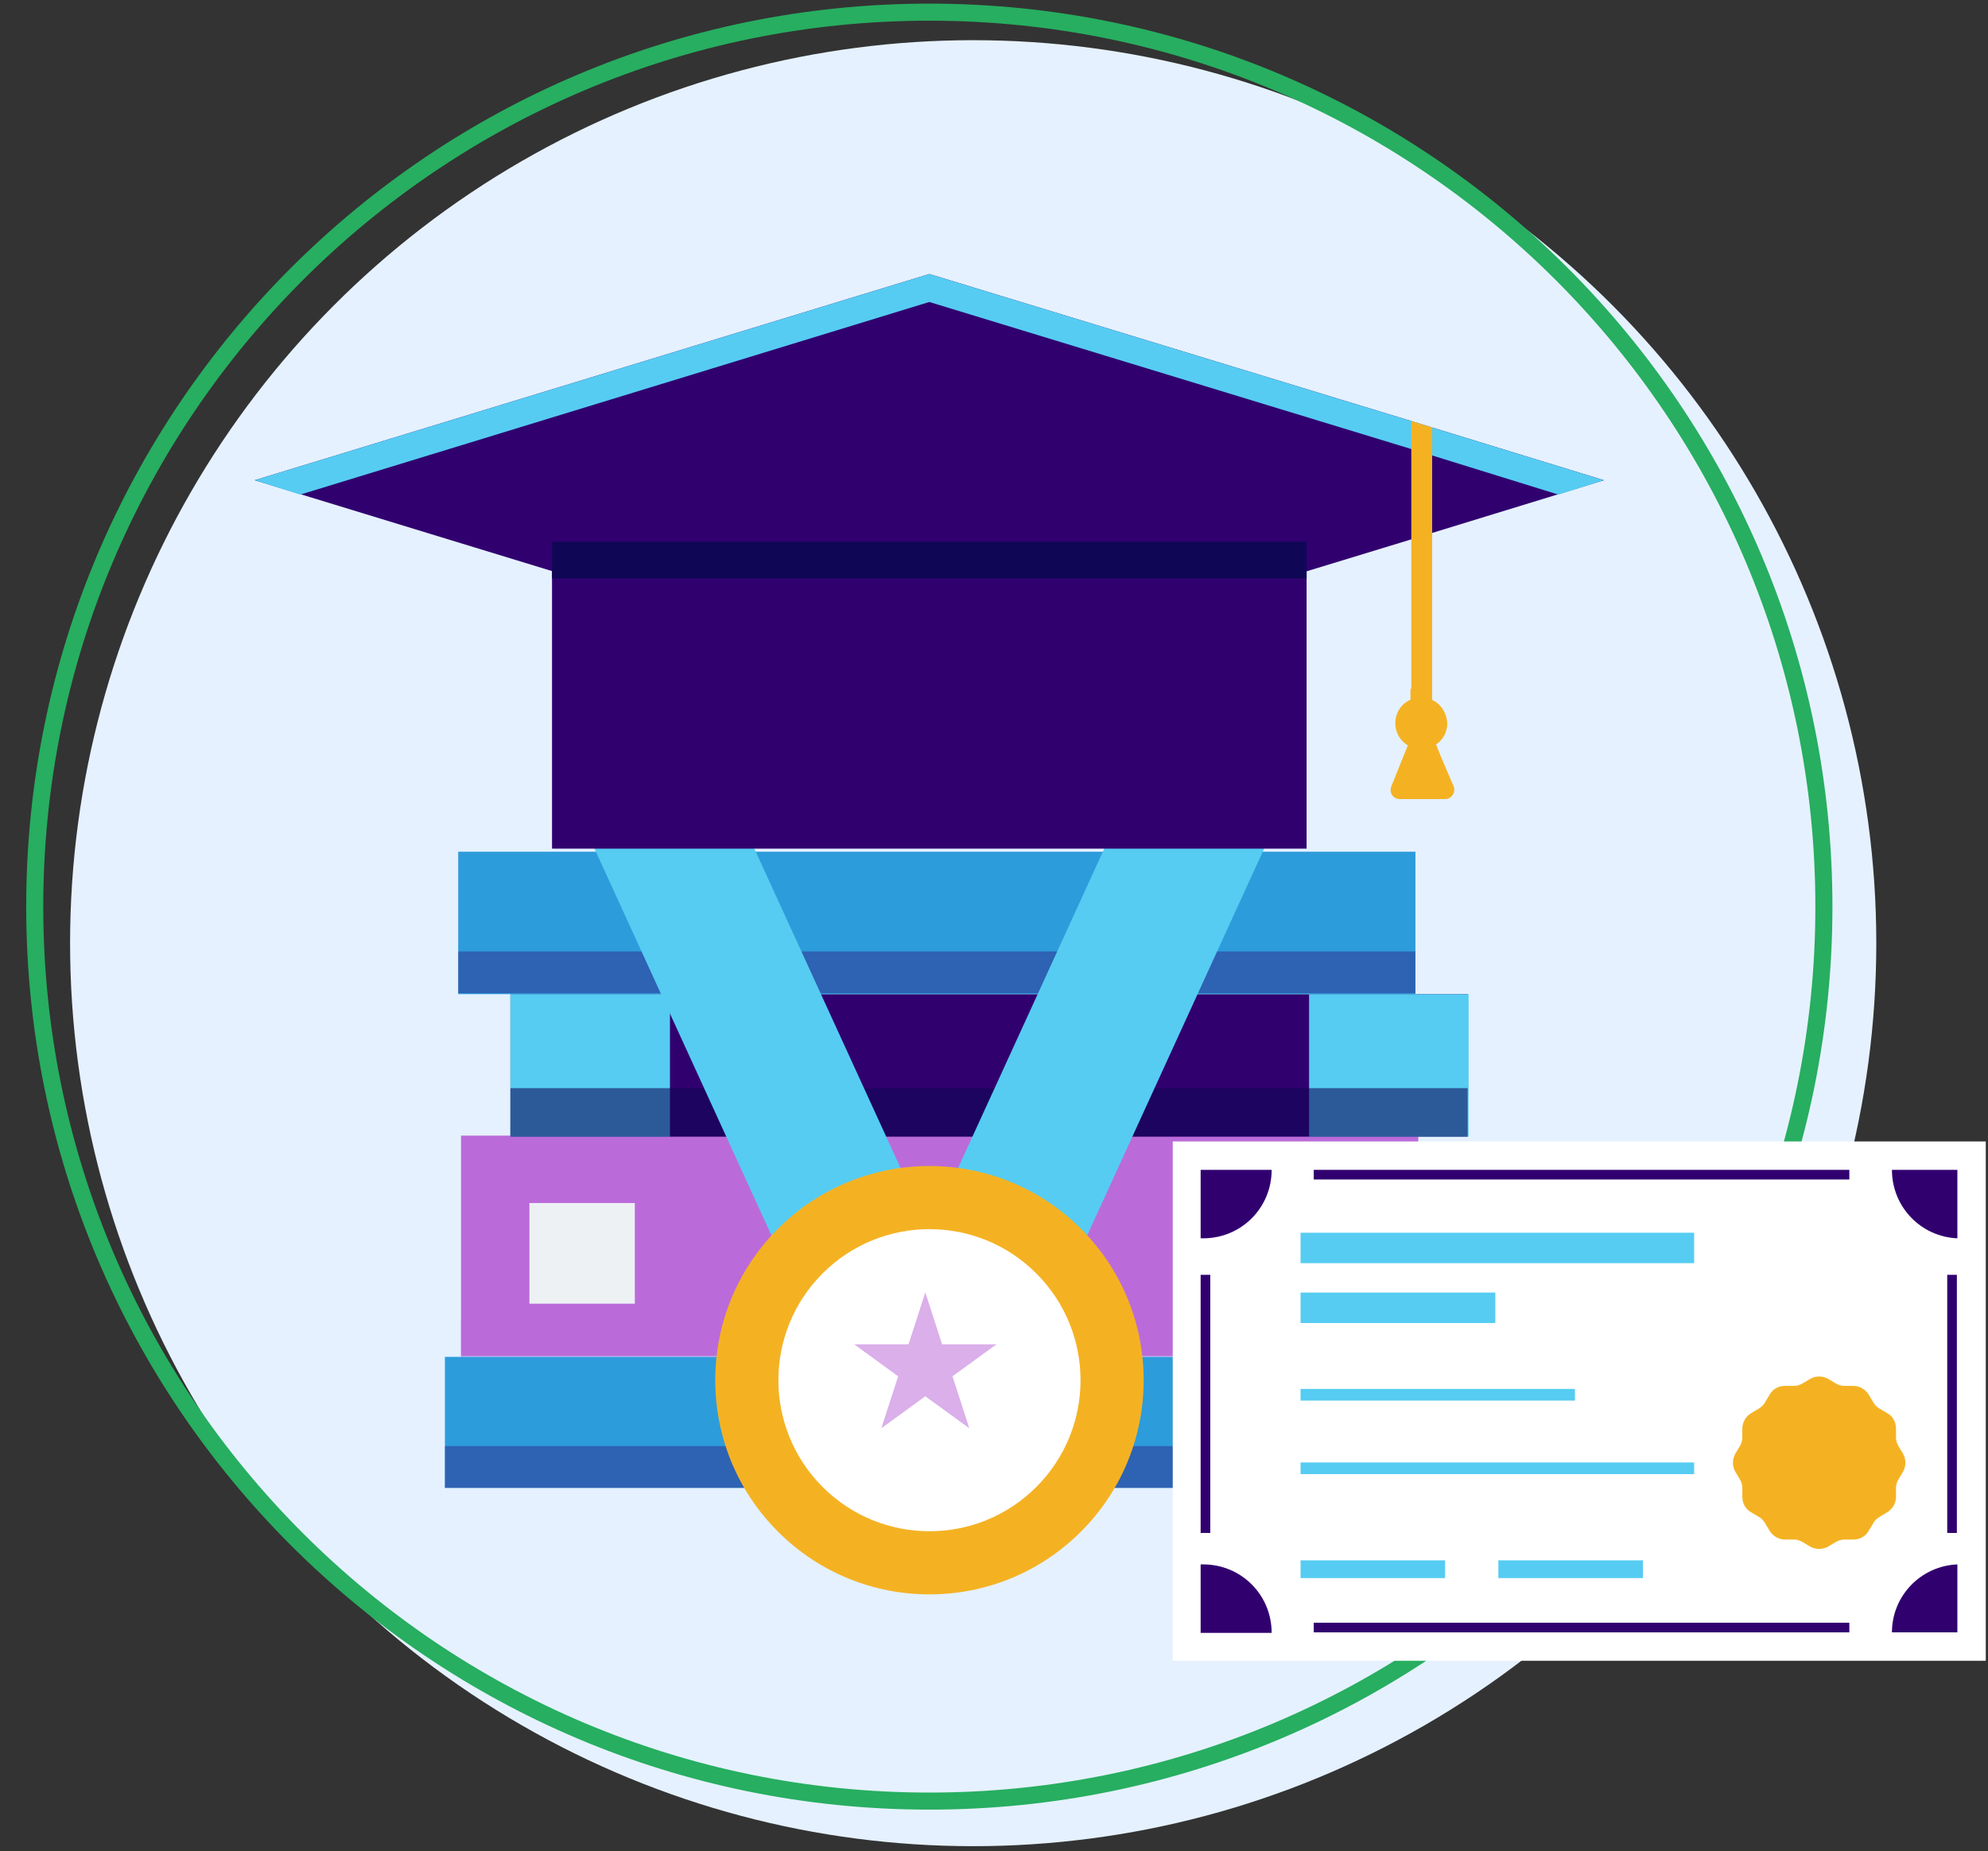 <svg width="233" height="217" viewBox="0 0 233 217" fill="none" xmlns="http://www.w3.org/2000/svg">
<rect x="0" y="0" width="233" height="217" fill="#333333" stroke="none"/>
<ellipse cx="114.061" cy="110.558" rx="105.847" ry="105.847" fill="#E5F1FF"/>
<path d="M213.766 106.273C213.766 164.178 166.824 211.12 108.919 211.12C51.013 211.12 4.071 164.178 4.071 106.273C4.071 48.367 51.013 1.425 108.919 1.425C166.824 1.425 213.766 48.367 213.766 106.273Z" stroke="#27AE60" stroke-width="2"/>
<mask id="mask0_5556_85040" style="mask-type:alpha" maskUnits="userSpaceOnUse" x="8" y="4" width="212" height="213">
<ellipse cx="114.061" cy="110.558" rx="105.847" ry="105.847" fill="#EEEEFF"/>
</mask>
<g mask="url(#mask0_5556_85040)">
<path d="M166.226 133.115H54.036V158.936H166.226V133.115Z" fill="#BB6BD9"/>
<path opacity="0.58" d="M166.226 154.595H54.036V159.047H166.226V154.595Z" fill="#BB6BD9"/>
<path d="M172.014 116.531H59.824V133.226H172.014V116.531Z" fill="#31006F"/>
<path d="M78.522 116.531H59.824V133.226H78.522V116.531Z" fill="#56CCF2"/>
<path d="M172.126 116.531H153.427V133.226H172.126V116.531Z" fill="#56CCF2"/>
<path d="M165.893 99.836H53.703V116.531H165.893V99.836Z" fill="#2D9CDB"/>
<path opacity="0.37" d="M165.893 111.523H53.703V116.42H165.893V111.523Z" fill="#31006F"/>
<path d="M74.404 141.017H62.05V152.815H74.404V141.017Z" fill="#EDF1F4"/>
<path d="M158.324 141.017H145.97V152.815H158.324V141.017Z" fill="#EDF1F4"/>
<path d="M174.018 159.048H52.145V174.407H174.018V159.048Z" fill="#2D9CDB"/>
<path d="M126.937 159.048H99.224V174.407H126.937V159.048Z" fill="#EDF1F4"/>
<path opacity="0.37" d="M174.018 169.51H52.145V174.407H174.018V169.51Z" fill="#31006F"/>
<path opacity="0.58" d="M172.014 127.55H59.824V133.226H172.014V127.55Z" fill="#0F0756"/>
<path d="M108.919 152.894V144.276L88.121 98.84H69.385L94.117 152.894H108.919Z" fill="#56CCF2"/>
<path d="M123.72 152.894L148.453 98.84H129.716L108.918 144.276V152.894H123.72Z" fill="#56CCF2"/>
<path d="M126.689 179.537C136.494 169.732 136.494 153.835 126.689 144.03C116.885 134.225 100.988 134.225 91.183 144.03C81.378 153.835 81.378 169.732 91.183 179.537C100.988 189.341 116.885 189.341 126.689 179.537Z" fill="#F4B223"/>
<path d="M108.918 184.746C121.595 184.746 131.871 174.47 131.871 161.794C131.871 149.118 121.595 138.842 108.918 138.842C96.242 138.842 85.966 149.118 85.966 161.794C85.966 174.47 96.242 184.746 108.918 184.746Z" fill="#F4B223"/>
<path d="M121.456 174.303C128.37 167.389 128.37 156.178 121.456 149.263C114.541 142.349 103.331 142.349 96.416 149.263C89.501 156.178 89.501 167.389 96.416 174.303C103.331 181.218 114.541 181.218 121.456 174.303Z" fill="white"/>
<path opacity="0.54" d="M108.45 151.489L110.418 157.578H116.788L111.636 161.326L113.603 167.415L108.45 163.668L103.298 167.415L105.265 161.326L100.113 157.578H106.483L108.45 151.489Z" fill="#BB6BD9"/>
<path d="M187.987 56.289L167.845 62.472L165.41 63.222L108.919 80.459L29.851 56.289L108.919 32.119L165.41 49.356L167.845 50.106L187.987 56.289Z" fill="#31006F"/>
<path d="M108.919 35.398L165.41 52.635L167.845 53.385L182.647 57.975L187.987 56.289L167.845 50.106L165.41 49.356L108.919 32.119L29.851 56.289L35.191 57.975L108.919 35.398Z" fill="#56CCF2"/>
<path d="M153.137 63.503H64.7V99.477H153.137V63.503Z" fill="#31006F"/>
<path d="M167.845 50.106V85.799H165.409V49.357L167.189 49.919L167.845 50.106Z" fill="#F4B223"/>
<path d="M167.845 50.106V85.799H167.189V49.919L167.845 50.106Z" fill="#F4B223"/>
<path d="M167.845 86.361H165.41L163.068 92.17C162.786 92.919 163.255 93.669 164.098 93.669H169.344C170.094 93.669 170.656 92.919 170.375 92.17L167.845 86.361Z" fill="#F4B223"/>
<path d="M170.281 92.17L167.939 86.361H166.721L169.063 92.17C169.344 92.919 168.876 93.669 168.033 93.669H169.251C170 93.669 170.562 92.919 170.281 92.17Z" fill="#F4B223"/>
<path d="M169.531 84.769C169.531 86.455 168.22 87.766 166.534 87.766C164.847 87.766 163.536 86.455 163.536 84.769C163.536 83.082 164.847 81.771 166.534 81.771C168.22 81.771 169.531 83.082 169.531 84.769Z" fill="#F4B223"/>
<path d="M167.845 80.74V82.052C167.47 81.865 167.001 81.771 166.533 81.771C166.158 81.771 165.69 81.865 165.315 82.052V80.74C165.69 80.647 166.065 80.553 166.533 80.553C167.001 80.553 167.47 80.647 167.845 80.74Z" fill="#F4B223"/>
<path d="M166.627 81.771C166.533 81.771 166.533 81.771 166.627 81.771C167.376 82.052 168.032 82.895 168.032 83.925C168.032 85.143 167.001 86.174 165.784 86.174C164.753 86.174 164.004 85.518 163.629 84.675V84.769C163.629 86.455 164.94 87.766 166.627 87.766C168.313 87.766 169.625 86.455 169.625 84.769C169.531 83.082 168.219 81.771 166.627 81.771Z" fill="#F4B223"/>
<path d="M153.137 63.503H64.7V67.812H153.137V63.503Z" fill="#0F0756"/>
</g>
<path d="M232.74 133.798H137.449V194.67H232.74V133.798Z" fill="white"/>
<path d="M149.041 191.4H140.719V183.375C140.838 183.375 140.897 183.375 141.016 183.375C145.474 183.375 149.041 186.942 149.041 191.4Z" fill="#31006F"/>
<path d="M140.719 137.127H149.042C149.042 141.585 145.475 145.152 141.017 145.152C140.898 145.152 140.838 145.152 140.719 145.152V137.127Z" fill="#31006F"/>
<path d="M229.41 137.127V145.152C225.13 144.973 221.742 141.466 221.742 137.127H229.41Z" fill="#31006F"/>
<path d="M229.41 183.375V191.341H221.742C221.742 187.06 225.13 183.553 229.41 183.375Z" fill="#31006F"/>
<path d="M216.749 137.127H153.975V138.256H216.749V137.127Z" fill="#31006F"/>
<path d="M216.749 190.211H153.975V191.341H216.749V190.211Z" fill="#31006F"/>
<path d="M141.848 149.432H140.719V179.689H141.848V149.432Z" fill="#31006F"/>
<path d="M229.351 149.432H228.221V179.689H229.351V149.432Z" fill="#31006F"/>
<path d="M198.559 144.498H152.429V148.065H198.559V144.498Z" fill="#56CCF2"/>
<path d="M198.559 171.427H152.429V172.794H198.559V171.427Z" fill="#56CCF2"/>
<path d="M184.589 162.807H152.429V164.174H184.589V162.807Z" fill="#56CCF2"/>
<path d="M175.256 151.512H152.429V155.079H175.256V151.512Z" fill="#56CCF2"/>
<path d="M169.371 182.899H152.429V184.98H169.371V182.899Z" fill="#56CCF2"/>
<path d="M192.554 182.899H175.613V184.98H192.554V182.899Z" fill="#56CCF2"/>
<path d="M214.252 161.618L215.144 162.153C215.441 162.331 215.798 162.45 216.154 162.45H217.224C217.938 162.45 218.651 162.866 219.008 163.461L219.543 164.353C219.721 164.65 219.959 164.947 220.316 165.125L221.207 165.66C221.861 166.017 222.218 166.73 222.218 167.444V168.514C222.218 168.87 222.337 169.227 222.515 169.524L223.05 170.416C223.407 171.07 223.407 171.843 223.05 172.497L222.515 173.388C222.337 173.685 222.218 174.042 222.218 174.399V175.469C222.218 176.182 221.802 176.895 221.207 177.252L220.316 177.787C220.018 177.965 219.721 178.203 219.543 178.56L219.008 179.452C218.651 180.106 217.938 180.462 217.224 180.462H216.154C215.798 180.462 215.441 180.581 215.144 180.759L214.252 181.294C213.598 181.651 212.825 181.651 212.172 181.294L211.28 180.759C210.983 180.581 210.626 180.462 210.269 180.462H209.199C208.486 180.462 207.773 180.046 207.416 179.452L206.881 178.56C206.703 178.263 206.465 177.965 206.108 177.787L205.217 177.252C204.563 176.895 204.206 176.182 204.206 175.469V174.399C204.206 174.042 204.087 173.685 203.909 173.388L203.374 172.497C203.017 171.843 203.017 171.07 203.374 170.416L203.909 169.524C204.087 169.227 204.206 168.87 204.206 168.514V167.444C204.206 166.73 204.622 166.017 205.217 165.66L206.108 165.125C206.405 164.947 206.703 164.709 206.881 164.353L207.416 163.461C207.773 162.807 208.486 162.45 209.199 162.45H210.269C210.626 162.45 210.983 162.331 211.28 162.153L212.172 161.618C212.825 161.261 213.598 161.261 214.252 161.618Z" fill="#F4B223"/>
<path d="M214.285 177.943C217.85 177.363 220.269 174.003 219.688 170.438C219.108 166.874 215.748 164.455 212.184 165.035C208.619 165.615 206.2 168.975 206.781 172.54C207.361 176.104 210.721 178.523 214.285 177.943Z" fill="#F4B223"/>
</svg>
